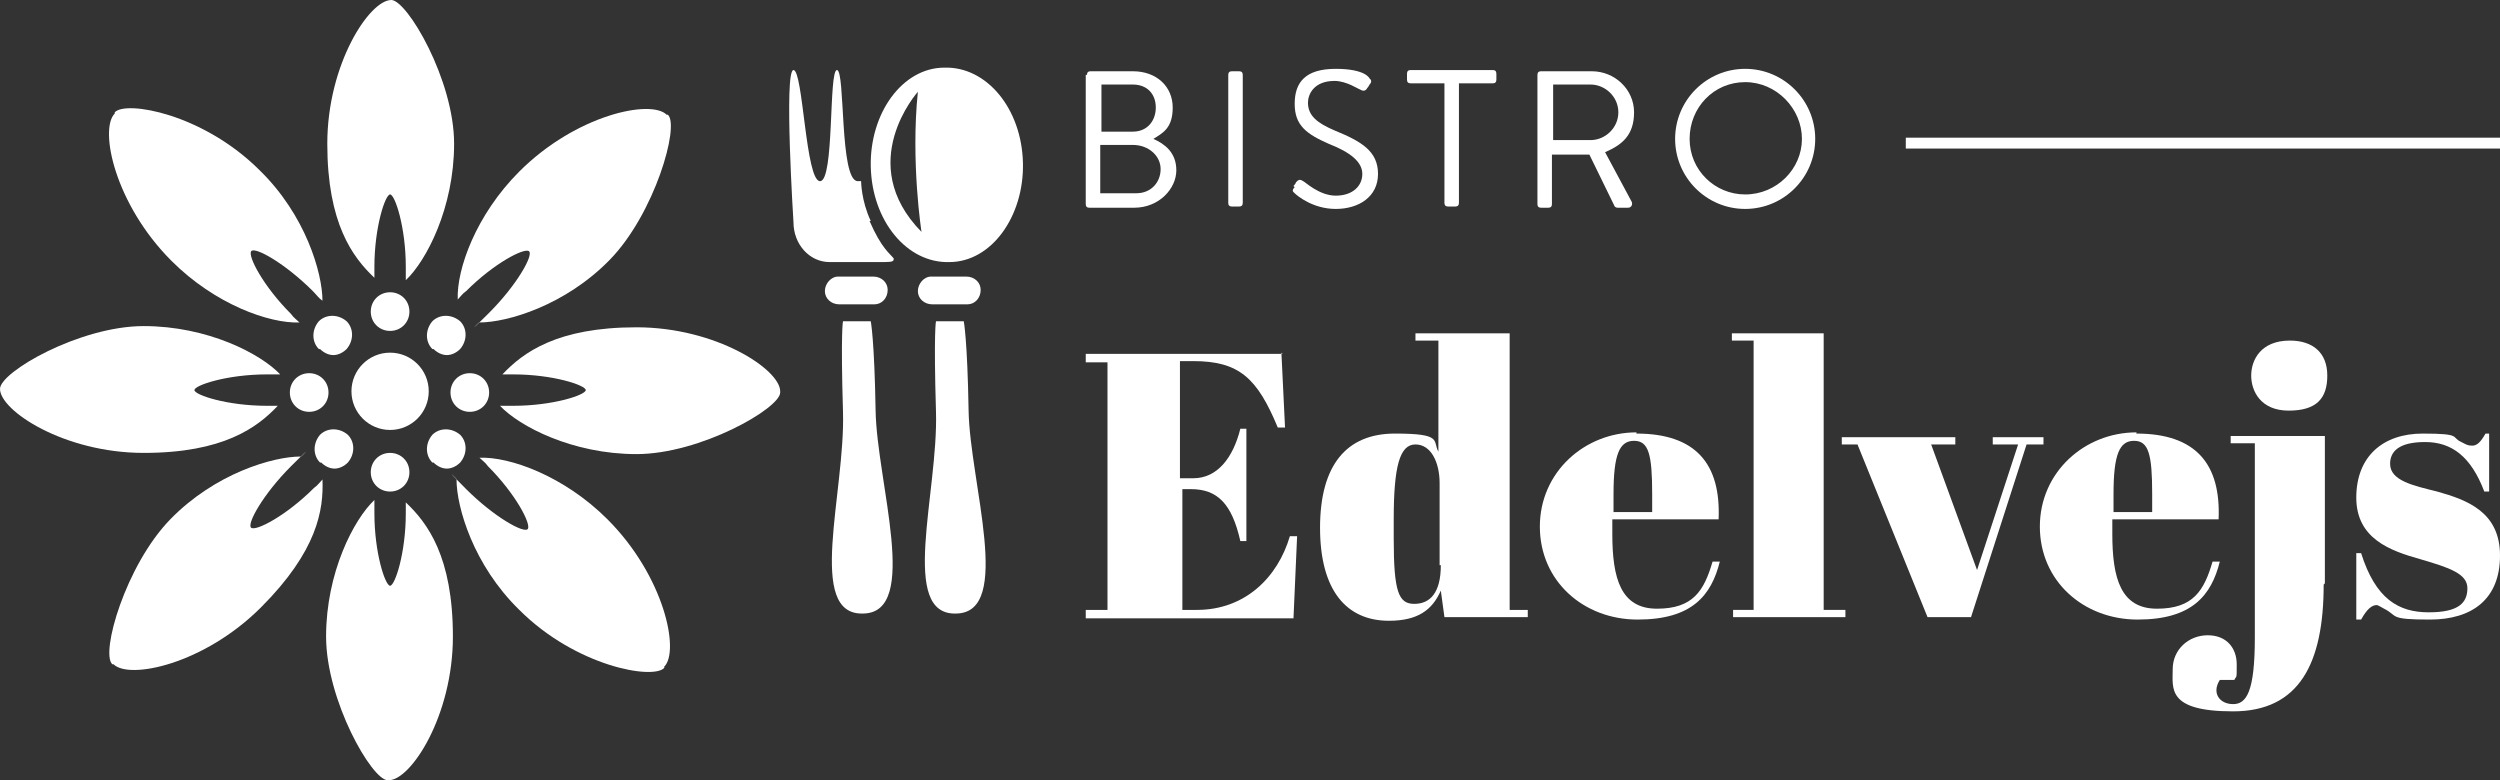<?xml version="1.0" encoding="UTF-8"?>
<svg xmlns="http://www.w3.org/2000/svg" width="207" height="64.6" version="1.1" viewBox="0 0 207 64.6">
  <rect x="0" y="0" width="207" height="64.6" fill="#333333" stroke="none"/>
  <defs>
    <style>
      .cls-1 {
        fill: #fff;
      }
    </style>
  </defs>
  <!-- Generator: Adobe Illustrator 28.6.0, SVG Export Plug-In . SVG Version: 1.2.0 Build 709)  -->
  <g>
    <g id="Vrstva_1">
      <g>
        <g>
          <path class="cls-1" d="M32.4,0c-1.8,0-5.3,5.3-5.3,11.9s2.1,9.4,3.9,11.1c0-.3,0-.6,0-.9,0-3.3.9-6,1.3-6s1.3,2.7,1.3,6,0,.8,0,1.1c1.7-1.6,4-6,4-11.3S33.7,0,32.4,0Z"/>
          <path class="cls-1" d="M32.2,64.6c1.8,0,5.3-5.3,5.3-11.9s-2.1-9.4-3.9-11.1c0,.3,0,.6,0,.9,0,3.3-.9,6-1.3,6s-1.3-2.7-1.3-6,0-.8,0-1.1c-1.7,1.6-4,6-4,11.3s3.8,11.9,5.1,11.9Z"/>
          <path class="cls-1" d="M64.6,32.4c0-1.8-5.3-5.3-11.9-5.3s-9.4,2.1-11.1,3.9c.3,0,.6,0,.9,0,3.3,0,6,.9,6,1.3s-2.7,1.3-6,1.3-.8,0-1.1,0c1.6,1.7,6,4,11.3,4s11.9-3.8,11.9-5.1Z"/>
          <path class="cls-1" d="M0,32.2c0,1.8,5.3,5.3,11.9,5.3s9.4-2.1,11.1-3.9c-.3,0-.6,0-.9,0-3.3,0-6-.9-6-1.3s2.7-1.3,6-1.3.8,0,1.1,0c-1.6-1.7-6-4-11.3-4S0,30.8,0,32.2Z"/>
          <path class="cls-1" d="M55,55.2c1.3-1.3,0-7.5-4.7-12.2-3.6-3.6-8.1-5.2-10.6-5.1.2.2.5.4.7.7,2.3,2.3,3.6,4.8,3.3,5.2s-2.8-1-5.1-3.3-.5-.6-.8-.8c0,2.3,1.4,7.1,5.2,10.8,4.7,4.7,11.1,5.8,12,4.8Z"/>
          <path class="cls-1" d="M9.5,9.4c-1.3,1.3,0,7.5,4.7,12.2,3.6,3.6,8.1,5.2,10.6,5.1-.2-.2-.5-.4-.7-.7-2.3-2.3-3.6-4.8-3.3-5.2s2.8,1,5.1,3.3c.3.3.5.6.8.8,0-2.3-1.4-7.1-5.2-10.8-4.7-4.7-11.1-5.8-12-4.8Z"/>
          <path class="cls-1" d="M55.2,9.5c-1.3-1.3-7.5,0-12.2,4.7-3.6,3.6-5.2,8.1-5.1,10.6.2-.2.4-.5.7-.7,2.3-2.3,4.8-3.6,5.2-3.3s-1,2.8-3.3,5.1-.6.5-.8.8c2.3,0,7.1-1.4,10.8-5.2s5.8-11.1,4.8-12Z"/>
          <path class="cls-1" d="M9.4,55c1.3,1.3,7.5,0,12.2-4.7s5.2-8.1,5.1-10.6c-.2.2-.4.5-.7.7-2.3,2.3-4.8,3.6-5.2,3.3s1-2.8,3.3-5.1.6-.5.8-.8c-2.3,0-7.1,1.4-10.8,5.2s-5.8,11.1-4.8,12Z"/>
          <circle class="cls-1" cx="32.3" cy="32.4" r="3.2"/>
          <path class="cls-1" d="M30.7,39.1c0-.9.7-1.6,1.6-1.6h0c.9,0,1.6.7,1.6,1.6h0c0,.9-.7,1.6-1.6,1.6h0c-.9,0-1.6-.7-1.6-1.6ZM26.5,38.3c-.6-.6-.6-1.6,0-2.3h0c.6-.6,1.6-.6,2.3,0h0c.6.6.6,1.6,0,2.3h0c-.3.3-.7.5-1.1.5h0c-.4,0-.8-.2-1.1-.5ZM35.8,38.3c-.6-.6-.6-1.6,0-2.3h0c.6-.6,1.6-.6,2.3,0h0c.6.6.6,1.6,0,2.3h0c-.3.3-.7.5-1.1.5h0c-.4,0-.8-.2-1.1-.5ZM24,32.5c0-.9.7-1.6,1.6-1.6h0c.9,0,1.6.7,1.6,1.6h0c0,.9-.7,1.6-1.6,1.6h0c-.9,0-1.6-.7-1.6-1.6ZM37.3,32.5h0c0-.9.7-1.6,1.6-1.6h0c.9,0,1.6.7,1.6,1.6h0c0,.9-.7,1.6-1.6,1.6h0c-.9,0-1.6-.7-1.6-1.6ZM24,32.5h0ZM26.4,28.9c-.6-.6-.6-1.6,0-2.3h0c.6-.6,1.6-.6,2.3,0h0c.6.6.6,1.6,0,2.3h0c-.3.3-.7.5-1.1.5h0c-.4,0-.8-.2-1.1-.5ZM35.8,28.9h0c-.6-.6-.6-1.6,0-2.3h0c.6-.6,1.6-.6,2.3,0h0c.6.6.6,1.6,0,2.3h0c-.3.3-.7.5-1.1.5h0c-.4,0-.8-.2-1.1-.5ZM30.7,25.8c0-.9.7-1.6,1.6-1.6h0c.9,0,1.6.7,1.6,1.6h0c0,.9-.7,1.6-1.6,1.6h0c-.9,0-1.6-.7-1.6-1.6Z"/>
        </g>
        <g>
          <g>
            <path class="cls-1" d="M106.1,29.2l.3,6.2h-.6c-1.7-4.1-3.2-5.5-7-5.5h-1.1v9.7h1.1c2,0,3.3-1.7,3.9-4.1h.5v9.3h-.5c-.7-3.1-1.9-4.3-4.1-4.3h-.7v10h1.2c4,0,6.7-2.7,7.7-6.1h.6l-.3,6.8h-17.2v-.7h1.8v-20.5h-1.8v-.7h16.3Z"/>
            <path class="cls-1" d="M119.3,48.9c-.7,1.6-1.9,2.5-4.3,2.5-3.5,0-5.7-2.5-5.7-7.7s2.2-7.8,6.2-7.8,3.1.6,3.6,1.5v-9.2h-1.9v-.6h7.8v22.9h1.5v.6h-6.9l-.3-2.2ZM119.2,46.8v-6.8c0-1.7-.7-3.2-2-3.2s-1.8,1.8-1.8,6.2v1.6c0,4.4.4,5.4,1.7,5.4s2.2-.9,2.2-3.2Z"/>
            <path class="cls-1" d="M135.5,35.9c4.9,0,7,2.5,6.8,7.1h-8.8v1.2c0,3.7.7,6.2,3.7,6.2s3.9-1.5,4.6-3.9h.6c-.7,2.8-2.3,4.8-6.8,4.8s-8.1-3.2-8.1-7.7,3.7-7.8,8-7.8ZM136.8,42.4v-1.5c0-3.3-.3-4.4-1.5-4.4s-1.7,1.1-1.7,4.4v1.5h3.2Z"/>
            <path class="cls-1" d="M151,27.6v22.9h1.8v.6h-9.3v-.6h1.7v-22.3h-1.8v-.6h7.7Z"/>
            <path class="cls-1" d="M152.6,36.2h9.3v.6h-2l3.8,10.4,3.4-10.4h-2.1v-.6h4.2v.6h-1.4l-4.6,14.3h-3.6l-5.8-14.3h-1.3v-.6Z"/>
            <path class="cls-1" d="M176.9,35.9c4.9,0,7,2.5,6.8,7.1h-8.8v1.2c0,3.7.7,6.2,3.7,6.2s3.9-1.5,4.6-3.9h.6c-.7,2.8-2.3,4.8-6.8,4.8s-8.1-3.2-8.1-7.7,3.7-7.8,8-7.8ZM178.2,42.4v-1.5c0-3.3-.3-4.4-1.5-4.4s-1.7,1.1-1.7,4.4v1.5h3.2Z"/>
            <path class="cls-1" d="M192.4,48.4c0,6.5-2,10.5-7.5,10.5s-5-1.9-5-3.5,1.3-2.8,2.9-2.8,2.4,1.1,2.4,2.4,0,.9-.2,1.3h-1.2c-.7,1.1,0,2,1.1,2s1.8-1,1.8-5.5v-16.1h-2v-.6h7.8v12.2ZM189.6,28.2c1.9,0,3.1,1,3.1,2.9s-.9,2.9-3.2,2.9-3.1-1.6-3.1-2.9.8-2.9,3.2-2.9Z"/>
            <path class="cls-1" d="M195.1,45.8h.4c1.2,3.8,3.1,4.9,5.6,4.9s3.2-.8,3.2-2-1.5-1.7-3.9-2.4c-2.5-.7-5.3-1.7-5.3-5.1s2.2-5.3,5.5-5.3,2.3.3,3.2.7c.4.2.5.3.9.3s.7-.3,1.1-1h.3v4.8h-.4c-1.1-2.9-2.7-4.1-4.9-4.1s-2.9.8-2.9,1.8c0,1.4,1.9,1.8,3.9,2.3,2.5.7,5.2,1.7,5.2,5.3s-2.3,5.3-5.8,5.3-2.6-.3-3.8-.9c-.2-.1-.5-.3-.6-.3-.4,0-.8.3-1.3,1.2h-.4v-5.6Z"/>
          </g>
          <rect class="cls-1" x="157.8" y="11.4" width="49.2" height=".9"/>
          <g>
            <path class="cls-1" d="M90,6.2c0-.2.1-.3.3-.3h3.5c2,0,3.3,1.3,3.3,3s-.8,2.1-1.6,2.6c.9.4,1.9,1.1,1.9,2.6s-1.4,3.1-3.5,3.1h-3.7c-.2,0-.3-.1-.3-.3V6.2ZM94.1,16c1.2,0,2-.9,2-2s-1-2-2.3-2h-2.7v4h2.9ZM93.8,10.9c1.2,0,1.9-.9,1.9-2s-.7-1.9-1.9-1.9h-2.6v3.9h2.6Z"/>
            <path class="cls-1" d="M101.7,6.2c0-.2.1-.3.3-.3h.6c.2,0,.3.1.3.3v10.6c0,.2-.1.3-.3.3h-.6c-.2,0-.3-.1-.3-.3V6.2Z"/>
            <path class="cls-1" d="M107.1,15.4c0,0,.2-.2.2-.3.2-.2.3-.3.6-.1.1,0,1.3,1.2,2.7,1.2s2.2-.8,2.2-1.8-1-1.8-2.8-2.5c-1.8-.8-2.8-1.5-2.8-3.3s.9-2.9,3.4-2.9,2.8.8,2.8.8c0,0,.3.2,0,.5,0,0-.1.2-.2.3-.1.2-.3.3-.6.1-.1,0-1.1-.7-2.1-.7-1.7,0-2.2,1.1-2.2,1.8,0,1.1.8,1.7,2.2,2.3,2.2.9,3.6,1.7,3.6,3.6s-1.6,2.9-3.5,2.9-3.2-1.1-3.4-1.3c-.1-.1-.3-.2,0-.5Z"/>
            <path class="cls-1" d="M119.6,6.9h-2.8c-.2,0-.3-.1-.3-.3v-.5c0-.2.1-.3.3-.3h6.8c.2,0,.3.1.3.3v.5c0,.2-.1.3-.3.3h-2.8v9.9c0,.2-.1.3-.3.3h-.6c-.2,0-.3-.1-.3-.3V6.9Z"/>
            <path class="cls-1" d="M127.3,6.2c0-.2.1-.3.3-.3h4.2c1.9,0,3.5,1.5,3.5,3.4s-1,2.7-2.4,3.3l2.2,4.1c.1.2,0,.5-.3.5h-.8c-.1,0-.2,0-.3-.1l-2.1-4.3h-3.1v4.1c0,.2-.1.3-.3.3h-.6c-.2,0-.3-.1-.3-.3V6.2ZM131.7,11.6c1.2,0,2.3-1,2.3-2.3s-1.1-2.3-2.3-2.3h-3.1v4.6h3.1Z"/>
            <path class="cls-1" d="M144.5,5.7c3.2,0,5.8,2.6,5.8,5.8s-2.6,5.8-5.8,5.8-5.8-2.6-5.8-5.8,2.6-5.8,5.8-5.8ZM144.5,16.1c2.6,0,4.7-2.1,4.7-4.6s-2.1-4.7-4.7-4.7-4.6,2.1-4.6,4.7,2.1,4.6,4.6,4.6Z"/>
          </g>
        </g>
        <g>
          <path class="cls-1" d="M72.1,18.3c-.8-1.7-.8-3.3-.8-3.3,0,0-.2,0-.3,0-1.5-.1-1-9.2-1.7-9.2-.7,0-.2,9.2-1.4,9.2-1.2,0-1.4-9.2-2.2-9.2-.8,0,0,12.6,0,12.6,0,1.8,1.3,3.3,3,3.3h4.5c.8,0,.8-.1.8-.3-.3-.4-1-.8-2-3.1Z"/>
          <path class="cls-1" d="M72,26.6h-2.2c0,0-.2.8,0,7.5.2,6.7-3.1,16.9,1.7,16.7,4.7-.1,1.1-10.9,1-16.8-.1-5.9-.4-7.4-.4-7.4Z"/>
          <path class="cls-1" d="M72.4,25.2c.6,0,1.1-.5,1.1-1.2,0-.6-.5-1.1-1.2-1.1h-2.9c-.6,0-1.1.6-1.1,1.2,0,.6.5,1.1,1.2,1.1h2.9Z"/>
        </g>
        <g>
          <path class="cls-1" d="M79.7,26.6h-2.2c0,0-.2.8,0,7.5.2,6.7-3.1,16.9,1.7,16.7,4.7-.1,1.1-10.9,1-16.8-.1-5.9-.4-7.4-.4-7.4Z"/>
          <path class="cls-1" d="M80.1,25.2c.6,0,1.1-.5,1.1-1.2,0-.6-.5-1.1-1.2-1.1h-2.9c-.6,0-1.1.6-1.1,1.2,0,.6.5,1.1,1.2,1.1h2.9Z"/>
          <path class="cls-1" d="M78.2,5.6c-3.5,0-6.2,3.8-6.1,8.2.1,4.5,3,8,6.5,7.9,3.5,0,6.2-3.8,6.1-8.2-.1-4.5-3-8-6.5-7.9ZM76,7.6c-.6,5.8.3,11.6.3,11.6-5.6-5.7-.3-11.6-.3-11.6Z"/>
        </g>
      </g>
    </g>
  </g>
</svg>